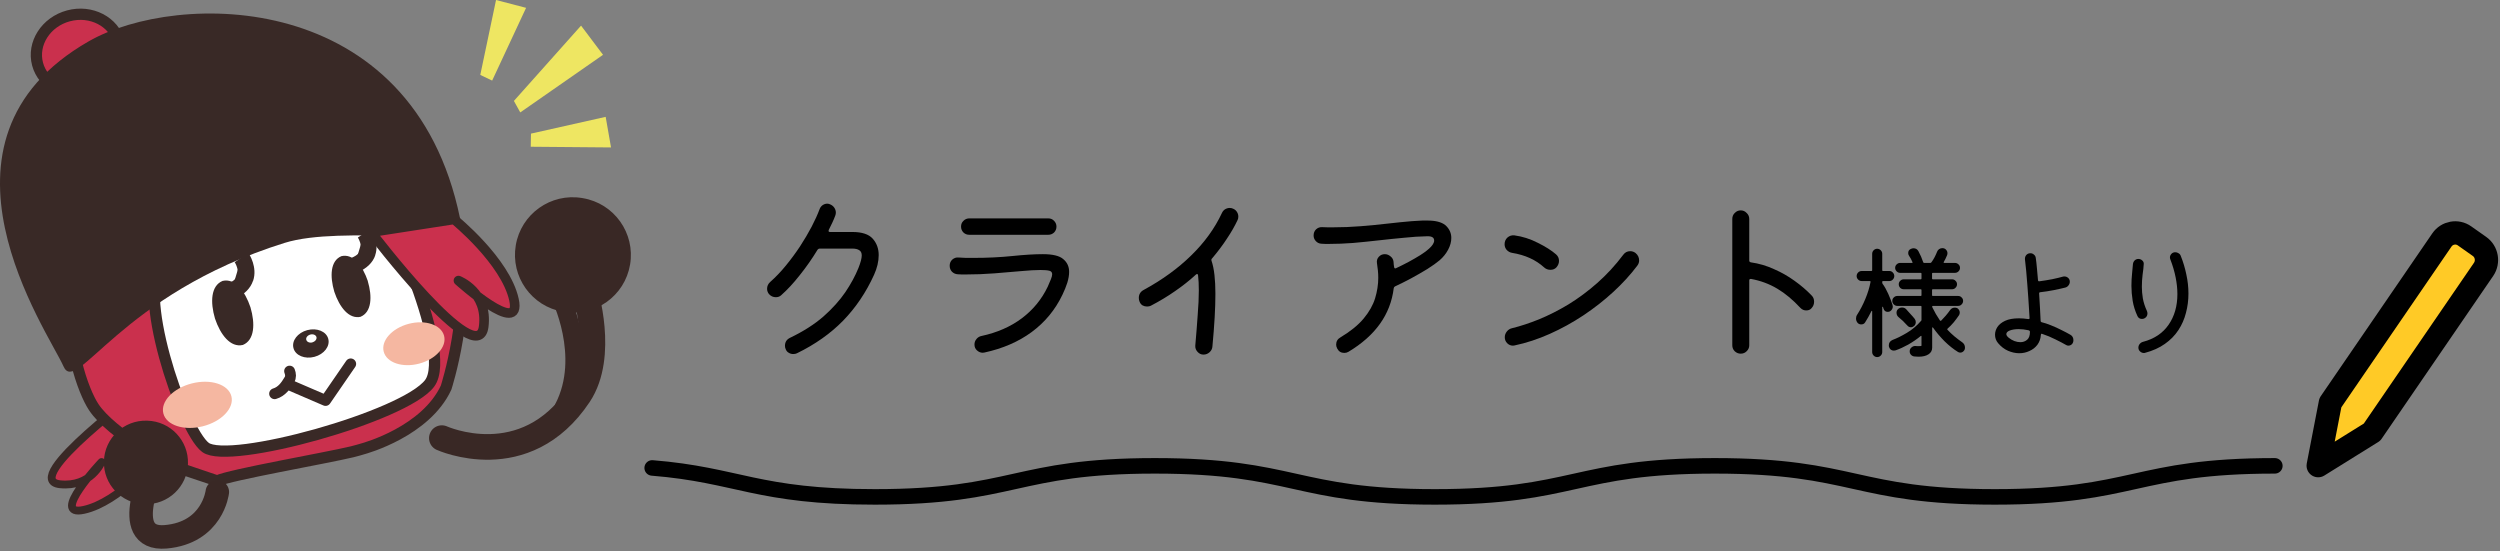 <svg width="322" height="71" viewBox="0 0 322 71" fill="none" xmlns="http://www.w3.org/2000/svg">
<rect x="0" y="0" width="322" height="71" fill="#808080" stroke="none"/>
<path d="M276.272 45.448C276.251 45.459 276.224 45.464 276.192 45.464C276.16 45.464 276.133 45.464 276.112 45.464C275.941 45.464 275.781 45.395 275.632 45.256C275.493 45.128 275.424 44.968 275.424 44.776C275.424 44.595 275.483 44.435 275.6 44.296C275.717 44.157 275.861 44.067 276.032 44.024C277.461 43.651 278.555 42.92 279.312 41.832C280.069 40.744 280.448 39.427 280.448 37.88C280.448 37.197 280.373 36.483 280.224 35.736C280.075 34.979 279.845 34.2 279.536 33.4C279.504 33.315 279.488 33.235 279.488 33.16C279.488 32.989 279.552 32.835 279.68 32.696C279.808 32.557 279.973 32.488 280.176 32.488C280.325 32.488 280.464 32.531 280.592 32.616C280.731 32.691 280.827 32.803 280.88 32.952C281.189 33.72 281.429 34.52 281.6 35.352C281.781 36.173 281.872 36.995 281.872 37.816C281.872 38.669 281.765 39.496 281.552 40.296C281.349 41.096 281.024 41.837 280.576 42.52C280.128 43.203 279.547 43.795 278.832 44.296C278.128 44.797 277.275 45.181 276.272 45.448ZM276.24 40.984C276.133 41.048 276.016 41.08 275.888 41.08C275.621 41.08 275.429 40.963 275.312 40.728C275.003 40.067 274.795 39.405 274.688 38.744C274.581 38.072 274.528 37.432 274.528 36.824C274.528 36.259 274.555 35.736 274.608 35.256C274.661 34.765 274.699 34.36 274.72 34.04C274.741 33.837 274.816 33.672 274.944 33.544C275.083 33.416 275.237 33.352 275.408 33.352C275.621 33.352 275.797 33.421 275.936 33.56C276.075 33.688 276.133 33.848 276.112 34.04C276.091 34.424 276.043 34.867 275.968 35.368C275.904 35.859 275.872 36.387 275.872 36.952C275.872 37.421 275.915 37.917 276 38.44C276.096 38.963 276.267 39.491 276.512 40.024C276.565 40.152 276.592 40.264 276.592 40.36C276.592 40.637 276.475 40.845 276.24 40.984Z" fill="black"/>
<path d="M266.656 43.112C266.923 43.261 267.056 43.496 267.056 43.816C267.056 43.933 267.035 44.04 266.992 44.136C266.949 44.253 266.869 44.349 266.752 44.424C266.645 44.488 266.533 44.52 266.416 44.52C266.299 44.52 266.192 44.488 266.096 44.424C265.744 44.221 265.296 43.987 264.752 43.72C264.208 43.443 263.632 43.203 263.024 43C263.013 43 263.003 43 262.992 43C262.992 42.989 262.987 42.984 262.976 42.984C262.901 42.984 262.864 43.032 262.864 43.128C262.832 43.619 262.683 44.045 262.416 44.408C262.149 44.76 261.808 45.027 261.392 45.208C260.987 45.4 260.549 45.496 260.08 45.496C259.6 45.496 259.115 45.389 258.624 45.176C258.144 44.963 257.717 44.632 257.344 44.184C257.088 43.875 256.96 43.517 256.96 43.112C256.96 42.771 257.061 42.44 257.264 42.12C257.477 41.8 257.808 41.533 258.256 41.32C258.715 41.107 259.307 41 260.032 41C260.405 41 260.805 41.032 261.232 41.096H261.28C261.365 41.096 261.408 41.053 261.408 40.968C261.397 40.712 261.376 40.36 261.344 39.912C261.323 39.464 261.291 38.963 261.248 38.408C261.216 37.843 261.173 37.261 261.12 36.664C261.077 36.067 261.029 35.485 260.976 34.92C260.923 34.355 260.869 33.853 260.816 33.416C260.795 33.203 260.848 33.016 260.976 32.856C261.115 32.696 261.296 32.616 261.52 32.616C261.691 32.616 261.84 32.675 261.968 32.792C262.107 32.899 262.187 33.043 262.208 33.224C262.261 33.576 262.309 34.003 262.352 34.504C262.405 35.005 262.453 35.539 262.496 36.104C262.517 36.2 262.571 36.243 262.656 36.232C263.221 36.157 263.781 36.067 264.336 35.96C264.891 35.843 265.355 35.731 265.728 35.624C265.76 35.613 265.792 35.608 265.824 35.608C265.856 35.608 265.883 35.608 265.904 35.608C266.085 35.608 266.245 35.672 266.384 35.8C266.523 35.928 266.592 36.088 266.592 36.28C266.592 36.451 266.539 36.605 266.432 36.744C266.336 36.883 266.203 36.979 266.032 37.032C265.616 37.139 265.115 37.251 264.528 37.368C263.941 37.485 263.355 37.576 262.768 37.64C262.672 37.661 262.629 37.715 262.64 37.8C262.683 38.451 262.72 39.085 262.752 39.704C262.795 40.323 262.821 40.867 262.832 41.336C262.832 41.411 262.869 41.464 262.944 41.496C263.307 41.581 263.712 41.715 264.16 41.896C264.619 42.077 265.067 42.28 265.504 42.504C265.941 42.717 266.325 42.92 266.656 43.112ZM258.736 43.512C258.949 43.683 259.189 43.821 259.456 43.928C259.723 44.024 259.979 44.072 260.224 44.072C260.555 44.072 260.843 43.971 261.088 43.768C261.333 43.565 261.456 43.224 261.456 42.744C261.456 42.637 261.392 42.568 261.264 42.536C260.816 42.44 260.4 42.392 260.016 42.392C259.557 42.392 259.173 42.451 258.864 42.568C258.565 42.685 258.416 42.84 258.416 43.032C258.416 43.181 258.523 43.341 258.736 43.512Z" fill="black"/>
<path d="M252.736 44.088C252.971 44.259 253.088 44.488 253.088 44.776C253.088 44.968 253.024 45.123 252.896 45.24C252.779 45.357 252.64 45.416 252.48 45.416C252.373 45.416 252.277 45.389 252.192 45.336C251.605 44.973 251.029 44.515 250.464 43.96C249.909 43.405 249.413 42.819 248.976 42.2C248.955 42.168 248.928 42.157 248.896 42.168C248.875 42.179 248.864 42.205 248.864 42.248V44.776C248.864 45.149 248.704 45.437 248.384 45.64C248.075 45.843 247.648 45.944 247.104 45.944C247.019 45.944 246.928 45.939 246.832 45.928C246.747 45.928 246.656 45.923 246.56 45.912C246.389 45.891 246.245 45.816 246.128 45.688C246.021 45.571 245.968 45.427 245.968 45.256C245.968 45.043 246.048 44.872 246.208 44.744C246.368 44.605 246.549 44.547 246.752 44.568C246.827 44.579 246.896 44.584 246.96 44.584C247.035 44.584 247.093 44.584 247.136 44.584C247.371 44.584 247.488 44.563 247.488 44.52V43.336C247.488 43.251 247.451 43.235 247.376 43.288C246.896 43.683 246.368 44.045 245.792 44.376C245.216 44.696 244.667 44.947 244.144 45.128C244.112 45.139 244.075 45.144 244.032 45.144C244 45.155 243.968 45.16 243.936 45.16C243.616 45.16 243.403 44.995 243.296 44.664C243.285 44.621 243.28 44.563 243.28 44.488C243.28 44.157 243.44 43.923 243.76 43.784C244.325 43.571 244.939 43.267 245.6 42.872C246.272 42.477 246.885 41.96 247.44 41.32C247.472 41.288 247.488 41.251 247.488 41.208V39.496C247.488 39.432 247.456 39.4 247.392 39.4H244.368C244.197 39.4 244.048 39.336 243.92 39.208C243.792 39.08 243.728 38.931 243.728 38.76C243.728 38.579 243.792 38.429 243.92 38.312C244.048 38.184 244.197 38.12 244.368 38.12H247.392C247.456 38.12 247.488 38.088 247.488 38.024V37.352C247.488 37.288 247.456 37.256 247.392 37.256H245.2C245.019 37.256 244.864 37.192 244.736 37.064C244.619 36.936 244.56 36.787 244.56 36.616C244.56 36.435 244.624 36.285 244.752 36.168C244.88 36.04 245.029 35.976 245.2 35.976H247.392C247.456 35.976 247.488 35.944 247.488 35.88V35.24C247.488 35.176 247.456 35.144 247.392 35.144H244.736C244.565 35.144 244.416 35.08 244.288 34.952C244.16 34.824 244.096 34.675 244.096 34.504C244.096 34.323 244.16 34.173 244.288 34.056C244.416 33.928 244.565 33.864 244.736 33.864H246.24C246.336 33.864 246.363 33.827 246.32 33.752C246.203 33.464 246.059 33.197 245.888 32.952C245.813 32.845 245.776 32.728 245.776 32.6C245.776 32.344 245.883 32.168 246.096 32.072C246.213 32.008 246.336 31.976 246.464 31.976C246.741 31.976 246.949 32.099 247.088 32.344C247.344 32.813 247.552 33.293 247.712 33.784C247.744 33.837 247.781 33.864 247.824 33.864H248.624C248.677 33.864 248.72 33.843 248.752 33.8C248.901 33.608 249.04 33.389 249.168 33.144C249.296 32.899 249.408 32.653 249.504 32.408C249.557 32.269 249.643 32.163 249.76 32.088C249.888 32.003 250.021 31.96 250.16 31.96C250.373 31.96 250.539 32.029 250.656 32.168C250.773 32.296 250.832 32.445 250.832 32.616C250.832 32.701 250.816 32.787 250.784 32.872C250.731 33.011 250.667 33.155 250.592 33.304C250.517 33.453 250.437 33.603 250.352 33.752C250.32 33.827 250.341 33.864 250.416 33.864H251.792C251.973 33.864 252.128 33.928 252.256 34.056C252.384 34.173 252.448 34.323 252.448 34.504C252.448 34.675 252.384 34.824 252.256 34.952C252.128 35.08 251.973 35.144 251.792 35.144H248.944C248.88 35.144 248.848 35.176 248.848 35.24V35.88C248.848 35.944 248.88 35.976 248.944 35.976H251.424C251.605 35.976 251.755 36.04 251.872 36.168C252 36.285 252.064 36.435 252.064 36.616C252.064 36.787 252 36.936 251.872 37.064C251.755 37.192 251.605 37.256 251.424 37.256H248.944C248.88 37.256 248.848 37.288 248.848 37.352V38.024C248.848 38.088 248.88 38.12 248.944 38.12H252.208C252.389 38.12 252.539 38.184 252.656 38.312C252.784 38.429 252.848 38.579 252.848 38.76C252.848 38.931 252.784 39.08 252.656 39.208C252.539 39.336 252.389 39.4 252.208 39.4H248.96C248.896 39.4 248.864 39.421 248.864 39.464V39.48C248.864 39.533 248.875 39.576 248.896 39.608C249.173 40.184 249.499 40.744 249.872 41.288C249.915 41.331 249.963 41.336 250.016 41.304C250.219 41.101 250.416 40.888 250.608 40.664C250.811 40.429 250.997 40.189 251.168 39.944C251.317 39.731 251.52 39.624 251.776 39.624C251.989 39.624 252.149 39.693 252.256 39.832C252.363 39.96 252.416 40.104 252.416 40.264C252.416 40.392 252.384 40.504 252.32 40.6C252.096 40.931 251.861 41.245 251.616 41.544C251.371 41.832 251.109 42.099 250.832 42.344C250.789 42.408 250.789 42.451 250.832 42.472C251.12 42.781 251.424 43.069 251.744 43.336C252.064 43.603 252.395 43.853 252.736 44.088ZM243.76 39.288C243.771 39.32 243.776 39.352 243.776 39.384C243.787 39.416 243.792 39.448 243.792 39.48C243.792 39.651 243.728 39.811 243.6 39.96C243.483 40.099 243.328 40.168 243.136 40.168C242.859 40.168 242.677 40.024 242.592 39.736C242.581 39.704 242.571 39.677 242.56 39.656C242.56 39.624 242.555 39.592 242.544 39.56C242.533 39.517 242.512 39.501 242.48 39.512C242.448 39.512 242.432 39.533 242.432 39.576V45.336C242.432 45.517 242.368 45.672 242.24 45.8C242.112 45.928 241.957 45.992 241.776 45.992C241.605 45.992 241.456 45.928 241.328 45.8C241.2 45.672 241.136 45.517 241.136 45.336V40.12C241.136 40.067 241.12 40.04 241.088 40.04C241.067 40.029 241.045 40.051 241.024 40.104C240.789 40.584 240.523 41.059 240.224 41.528C240.117 41.699 239.952 41.784 239.728 41.784C239.547 41.784 239.397 41.725 239.28 41.608C239.131 41.437 239.056 41.245 239.056 41.032C239.056 40.84 239.104 40.675 239.2 40.536C239.605 39.907 239.957 39.229 240.256 38.504C240.565 37.768 240.789 37.037 240.928 36.312V36.28C240.928 36.227 240.896 36.2 240.832 36.2H239.792C239.611 36.2 239.456 36.136 239.328 36.008C239.2 35.88 239.136 35.731 239.136 35.56C239.136 35.379 239.2 35.224 239.328 35.096C239.456 34.968 239.611 34.904 239.792 34.904H241.04C241.104 34.904 241.136 34.872 241.136 34.808V32.696C241.136 32.515 241.2 32.36 241.328 32.232C241.456 32.104 241.605 32.04 241.776 32.04C241.957 32.04 242.112 32.104 242.24 32.232C242.368 32.36 242.432 32.515 242.432 32.696V34.808C242.432 34.872 242.464 34.904 242.528 34.904H243.344C243.525 34.904 243.675 34.968 243.792 35.096C243.92 35.224 243.984 35.379 243.984 35.56C243.984 35.731 243.92 35.88 243.792 36.008C243.675 36.136 243.525 36.2 243.344 36.2H242.528C242.464 36.2 242.432 36.232 242.432 36.296V36.424C242.432 36.456 242.443 36.493 242.464 36.536C242.72 36.877 242.965 37.309 243.2 37.832C243.435 38.355 243.621 38.84 243.76 39.288ZM245.664 41.928C245.259 41.48 244.885 41.123 244.544 40.856C244.363 40.707 244.272 40.515 244.272 40.28C244.272 40.109 244.325 39.965 244.432 39.848C244.581 39.688 244.768 39.608 244.992 39.608C245.195 39.608 245.365 39.677 245.504 39.816C245.685 40.008 245.872 40.216 246.064 40.44C246.267 40.653 246.448 40.861 246.608 41.064C246.704 41.192 246.752 41.331 246.752 41.48C246.752 41.693 246.677 41.864 246.528 41.992C246.4 42.099 246.267 42.152 246.128 42.152C245.947 42.152 245.792 42.077 245.664 41.928Z" fill="black"/>
<path d="M233.344 38.064C233.552 38.272 233.656 38.536 233.656 38.856C233.656 39.176 233.552 39.448 233.344 39.672C233.184 39.88 232.952 39.984 232.648 39.984C232.36 39.984 232.112 39.88 231.904 39.672C230.928 38.616 229.928 37.784 228.904 37.176C227.88 36.568 226.76 36.152 225.544 35.928H225.496C225.368 35.928 225.304 35.992 225.304 36.12V44.472C225.304 44.76 225.2 45.008 224.992 45.216C224.784 45.44 224.52 45.552 224.2 45.552C223.912 45.552 223.656 45.448 223.432 45.24C223.224 45.032 223.12 44.776 223.12 44.472V28.2C223.12 27.896 223.224 27.64 223.432 27.432C223.656 27.208 223.912 27.096 224.2 27.096C224.504 27.096 224.76 27.208 224.968 27.432C225.192 27.64 225.304 27.896 225.304 28.2V33.576C225.304 33.688 225.376 33.76 225.52 33.792C226.544 33.936 227.528 34.224 228.472 34.656C229.432 35.072 230.32 35.576 231.136 36.168C231.968 36.76 232.704 37.392 233.344 38.064Z" fill="black"/>
<path d="M200.464 34.44C200.272 34.648 200.016 34.752 199.696 34.752C199.376 34.752 199.104 34.648 198.88 34.44C197.808 33.464 196.432 32.84 194.752 32.568C194.48 32.52 194.248 32.392 194.056 32.184C193.88 31.976 193.792 31.736 193.792 31.464C193.792 31.112 193.912 30.824 194.152 30.6C194.408 30.376 194.704 30.28 195.04 30.312C196.096 30.456 197.104 30.776 198.064 31.272C199.04 31.752 199.824 32.248 200.416 32.76C200.672 32.984 200.8 33.264 200.8 33.6C200.8 33.904 200.688 34.184 200.464 34.44ZM195.064 44.496C195.016 44.512 194.952 44.52 194.872 44.52C194.584 44.52 194.336 44.416 194.128 44.208C193.92 44 193.816 43.744 193.816 43.44C193.816 43.168 193.904 42.92 194.08 42.696C194.256 42.472 194.488 42.328 194.776 42.264C195.832 42.008 196.976 41.632 198.208 41.136C199.456 40.624 200.72 39.984 202 39.216C203.28 38.432 204.52 37.512 205.72 36.456C206.936 35.384 208.056 34.168 209.08 32.808C209.304 32.504 209.6 32.352 209.968 32.352C210.224 32.352 210.456 32.432 210.664 32.592C210.968 32.848 211.12 33.168 211.12 33.552C211.12 33.792 211.04 34.016 210.88 34.224C210 35.392 208.968 36.52 207.784 37.608C206.6 38.696 205.312 39.704 203.92 40.632C202.544 41.544 201.104 42.336 199.6 43.008C198.096 43.68 196.584 44.176 195.064 44.496Z" fill="black"/>
<path d="M184.24 28.416C185.2 28.464 185.888 28.704 186.304 29.136C186.72 29.568 186.928 30.072 186.928 30.648C186.928 31.144 186.792 31.648 186.52 32.16C186.248 32.672 185.88 33.128 185.416 33.528C185.016 33.864 184.488 34.24 183.832 34.656C183.176 35.056 182.48 35.456 181.744 35.856C181.024 36.24 180.336 36.584 179.68 36.888C179.584 36.936 179.528 37.016 179.512 37.128C179.096 40.504 177.152 43.232 173.68 45.312C173.52 45.408 173.344 45.456 173.152 45.456C172.736 45.456 172.432 45.272 172.24 44.904C172.144 44.728 172.096 44.56 172.096 44.4C172.096 43.968 172.288 43.648 172.672 43.44C173.952 42.672 174.944 41.864 175.648 41.016C176.352 40.168 176.84 39.304 177.112 38.424C177.384 37.528 177.52 36.648 177.52 35.784C177.52 35.464 177.504 35.144 177.472 34.824C177.44 34.504 177.4 34.192 177.352 33.888C177.304 33.568 177.384 33.296 177.592 33.072C177.8 32.848 178.056 32.736 178.36 32.736C178.632 32.736 178.88 32.832 179.104 33.024C179.328 33.2 179.456 33.432 179.488 33.72C179.504 33.832 179.512 33.944 179.512 34.056C179.528 34.168 179.544 34.28 179.56 34.392C179.592 34.568 179.68 34.616 179.824 34.536C180.336 34.296 180.864 34.032 181.408 33.744C181.968 33.44 182.48 33.144 182.944 32.856C183.424 32.552 183.792 32.28 184.048 32.04C184.496 31.64 184.72 31.288 184.72 30.984C184.72 30.584 184.4 30.4 183.76 30.432C182.864 30.448 181.888 30.512 180.832 30.624C179.776 30.72 178.688 30.832 177.568 30.96C176.448 31.088 175.344 31.2 174.256 31.296C173.184 31.376 172.168 31.416 171.208 31.416C171.032 31.416 170.856 31.416 170.68 31.416C170.52 31.416 170.36 31.408 170.2 31.392C169.912 31.376 169.672 31.264 169.48 31.056C169.288 30.848 169.192 30.608 169.192 30.336C169.192 30.016 169.296 29.752 169.504 29.544C169.728 29.336 169.992 29.24 170.296 29.256C170.52 29.272 170.752 29.28 170.992 29.28C171.232 29.28 171.464 29.28 171.688 29.28C172.888 29.28 174.08 29.232 175.264 29.136C176.464 29.04 177.616 28.928 178.72 28.8C179.84 28.672 180.872 28.568 181.816 28.488C182.76 28.408 183.568 28.384 184.24 28.416Z" fill="black"/>
<path d="M158.824 26.88C159.048 26.976 159.216 27.12 159.328 27.312C159.44 27.488 159.496 27.688 159.496 27.912C159.496 28.072 159.464 28.216 159.4 28.344C159.032 29.128 158.568 29.936 158.008 30.768C157.464 31.6 156.832 32.44 156.112 33.288C156.032 33.352 156.008 33.448 156.04 33.576C156.216 34.088 156.344 34.704 156.424 35.424C156.504 36.128 156.544 36.936 156.544 37.848C156.544 38.76 156.512 39.776 156.448 40.896C156.384 42.016 156.288 43.256 156.16 44.616C156.144 44.904 156.024 45.152 155.8 45.36C155.576 45.568 155.312 45.672 155.008 45.672C154.704 45.672 154.448 45.552 154.24 45.312C154.032 45.088 153.936 44.824 153.952 44.52C154.08 43.064 154.184 41.744 154.264 40.56C154.36 39.376 154.408 38.32 154.408 37.392C154.408 37.024 154.4 36.68 154.384 36.36C154.368 36.04 154.344 35.744 154.312 35.472C154.28 35.264 154.184 35.232 154.024 35.376C153.224 36.112 152.336 36.816 151.36 37.488C150.4 38.16 149.352 38.792 148.216 39.384C148.088 39.448 147.928 39.48 147.736 39.48C147.528 39.48 147.336 39.432 147.16 39.336C146.984 39.224 146.856 39.064 146.776 38.856C146.712 38.712 146.68 38.552 146.68 38.376C146.68 37.912 146.888 37.568 147.304 37.344C149.688 36.048 151.728 34.568 153.424 32.904C155.136 31.24 156.456 29.416 157.384 27.432C157.48 27.224 157.616 27.064 157.792 26.952C157.984 26.84 158.184 26.784 158.392 26.784C158.552 26.784 158.696 26.816 158.824 26.88Z" fill="black"/>
<path d="M135.016 30.24H124.84C124.536 30.24 124.28 30.136 124.072 29.928C123.88 29.72 123.784 29.472 123.784 29.184C123.784 28.88 123.888 28.632 124.096 28.44C124.304 28.232 124.552 28.128 124.84 28.128H135.016C135.32 28.128 135.568 28.232 135.76 28.44C135.968 28.648 136.072 28.896 136.072 29.184C136.072 29.488 135.968 29.744 135.76 29.952C135.552 30.144 135.304 30.24 135.016 30.24ZM126.784 45.408C126.736 45.424 126.664 45.432 126.568 45.432C126.296 45.432 126.048 45.328 125.824 45.12C125.616 44.928 125.512 44.68 125.512 44.376C125.512 44.104 125.6 43.864 125.776 43.656C125.952 43.448 126.168 43.32 126.424 43.272C128.424 42.84 130.144 42.088 131.584 41.016C133.04 39.928 134.16 38.568 134.944 36.936C135.12 36.552 135.256 36.232 135.352 35.976C135.464 35.704 135.52 35.488 135.52 35.328C135.52 35.088 135.4 34.936 135.16 34.872C134.92 34.808 134.536 34.776 134.008 34.776C133.384 34.776 132.552 34.824 131.512 34.92C130.472 35.016 129.328 35.112 128.08 35.208C126.848 35.304 125.608 35.352 124.36 35.352C124.2 35.352 124.04 35.352 123.88 35.352C123.72 35.336 123.552 35.328 123.376 35.328C123.072 35.312 122.816 35.2 122.608 34.992C122.416 34.784 122.32 34.528 122.32 34.224C122.32 33.904 122.432 33.64 122.656 33.432C122.896 33.224 123.168 33.136 123.472 33.168C123.792 33.184 124.104 33.2 124.408 33.216C124.728 33.216 125.04 33.216 125.344 33.216C127.168 33.216 128.848 33.136 130.384 32.976C131.936 32.816 133.248 32.736 134.32 32.736C135.6 32.736 136.48 32.952 136.96 33.384C137.456 33.8 137.704 34.344 137.704 35.016C137.704 35.448 137.624 35.92 137.464 36.432C137.304 36.928 137.096 37.44 136.84 37.968C135.912 39.904 134.592 41.504 132.88 42.768C131.184 44.016 129.152 44.896 126.784 45.408Z" fill="black"/>
<path d="M106.744 29.616C106.728 29.648 106.72 29.688 106.72 29.736C106.72 29.832 106.784 29.88 106.912 29.88H109.792C111.024 29.88 111.896 30.168 112.408 30.744C112.92 31.32 113.176 32.024 113.176 32.856C113.176 33.672 112.976 34.52 112.576 35.4C111.552 37.656 110.224 39.624 108.592 41.304C106.96 42.968 104.976 44.368 102.64 45.504C102.512 45.568 102.352 45.6 102.16 45.6C101.952 45.6 101.76 45.544 101.584 45.432C101.408 45.336 101.28 45.184 101.2 44.976C101.136 44.848 101.104 44.704 101.104 44.544C101.104 44.064 101.32 43.72 101.752 43.512C103.48 42.68 104.92 41.76 106.072 40.752C107.224 39.728 108.16 38.688 108.88 37.632C109.6 36.56 110.16 35.528 110.56 34.536C110.848 33.816 110.992 33.272 110.992 32.904C110.992 32.584 110.888 32.36 110.68 32.232C110.472 32.088 110.16 32.016 109.744 32.016H105.568C105.472 32.016 105.384 32.064 105.304 32.16C104.616 33.296 103.856 34.384 103.024 35.424C102.208 36.464 101.4 37.336 100.6 38.04C100.424 38.2 100.2 38.28 99.928 38.28C99.576 38.28 99.28 38.144 99.04 37.872C98.88 37.664 98.8 37.44 98.8 37.2C98.8 36.848 98.936 36.552 99.208 36.312C99.912 35.688 100.584 34.984 101.224 34.2C101.88 33.4 102.488 32.576 103.048 31.728C103.608 30.864 104.104 30.024 104.536 29.208C104.968 28.376 105.312 27.616 105.568 26.928C105.648 26.72 105.776 26.552 105.952 26.424C106.144 26.296 106.344 26.232 106.552 26.232C106.616 26.232 106.68 26.24 106.744 26.256C106.808 26.272 106.872 26.296 106.936 26.328C107.16 26.424 107.336 26.568 107.464 26.76C107.592 26.952 107.656 27.16 107.656 27.384C107.656 27.512 107.632 27.64 107.584 27.768C107.472 28.072 107.344 28.376 107.2 28.68C107.056 28.984 106.904 29.296 106.744 29.616Z" fill="black"/>
<path d="M84 60.27C95.107 61.17 97.519 64 112.683 64C130.713 64 130.713 60 148.745 60C166.778 60 166.776 64 184.808 64C202.84 64 202.84 60 220.871 60C238.901 60 238.903 64 256.935 64C274.968 64 274.968 60 293 60" stroke="black" stroke-width="2" stroke-linecap="round" stroke-linejoin="round"/>
<path d="M305.523 55.658L298.583 59.976L300.152 51.873L314.513 30.913C315.175 29.948 316.48 29.71 317.431 30.381L319.357 31.739C320.308 32.41 320.543 33.734 319.882 34.699L305.521 55.658H305.523Z" fill="#FFCA26" stroke="black" stroke-width="3" stroke-linecap="round" stroke-linejoin="round"/>
<g clip-path="url(#clip0_260_1901)">
<path d="M63.89 0L67.76 1.01L63.39 10.38L61.86 9.65L63.89 0Z" fill="#EEE662"/>
<path d="M74.84 3.3L77.67 7.06L67.01 14.48L66.19 13L74.84 3.3Z" fill="#EEE662"/>
<path d="M78.01 15.05L78.7 18.99L68.36 18.9L68.39 17.21L78.01 15.05Z" fill="#EEE662"/>
<path d="M18.77 49.8C18.77 49.8 2.4 61.8 7.72 62.37C11.73 62.79 13.08 59.51 13.08 59.51C13.08 59.51 6.31 66.66 10.81 65.67C15.3 64.68 20.18 58.94 20.18 58.94L18.77 49.81V49.8Z" fill="#CA304D" stroke="#392926" stroke-width="1.01" stroke-linecap="round" stroke-linejoin="round"/>
<path d="M4.84 8.26C5.55 10.91 8.49 12.43 11.4 11.65C14.31 10.87 16.09 8.08 15.38 5.43C14.67 2.78 11.73 1.26 8.82 2.04C5.91 2.82 4.13 5.61 4.84 8.26Z" fill="#CA304D" stroke="#392926" stroke-width="1.45" stroke-linecap="round" stroke-linejoin="round"/>
<path d="M58.93 31.45C58.55 29.85 57.97 28.22 57.15 26.6C54.28 20.9 49.55 18.41 44.45 17.51C39.36 16.62 33.93 17.41 29.96 18.37C28.19 18.79 26.71 19.25 25.67 19.6C24.63 19.95 24.03 20.19 24.03 20.19L23.79 19.6L23.99 20.21C16.16 22.87 12.2 27.41 10.36 32.33C8.52 37.24 8.86 42.57 9.83 46.63C10.47 49.29 11.39 51.42 12.08 52.45C14.41 55.94 21.81 59.85 21.81 59.85C21.81 59.85 27.82 61.91 27.98 61.94C29.62 61.15 41.87 59.03 45.36 58.19C45.8 58.09 46.63 57.84 46.63 57.84C47.12 57.71 54.85 55.55 57.46 49.92C57.46 49.92 60.84 39.45 58.91 31.47L58.93 31.45Z" fill="#CA304D"/>
<path d="M58.93 31.45C58.55 29.85 57.97 28.22 57.15 26.6C54.28 20.9 49.55 18.41 44.45 17.51C39.36 16.62 33.93 17.41 29.96 18.37C28.19 18.79 26.71 19.25 25.67 19.6C24.63 19.95 24.03 20.19 24.03 20.19L23.79 19.6L23.99 20.21C16.16 22.87 12.2 27.41 10.36 32.33C8.52 37.24 8.86 42.57 9.83 46.63C10.47 49.29 11.39 51.42 12.08 52.45C14.41 55.94 21.81 59.85 21.81 59.85C21.81 59.85 27.82 61.91 27.98 61.94C29.62 61.15 41.87 59.03 45.36 58.19C45.8 58.09 46.63 57.84 46.63 57.84C47.12 57.71 54.85 55.55 57.46 49.92C57.46 49.92 60.84 39.45 58.91 31.47L58.93 31.45Z" stroke="#392926" stroke-width="1.45" stroke-linecap="round" stroke-linejoin="round"/>
<path d="M47.37 24C48.82 24.58 58.55 45.11 55.33 49.38C52.11 53.65 29.5 59.89 26.47 57.63C23.43 55.37 17.22 36.48 21.12 34.14C25.02 31.8 45.92 23.42 47.37 24Z" fill="white" stroke="#392926" stroke-width="1.45"/>
<path d="M40.5 45.96C39.26 46.29 38.05 45.79 37.8 44.84C37.54 43.89 38.34 42.85 39.58 42.52C40.82 42.19 42.03 42.69 42.28 43.64C42.54 44.59 41.74 45.63 40.5 45.96Z" fill="#392926"/>
<path d="M40.24 44.1C39.88 44.2 39.53 44.05 39.45 43.77C39.37 43.49 39.61 43.19 39.97 43.09C40.33 42.99 40.68 43.14 40.76 43.41C40.83 43.69 40.6 43.99 40.24 44.09V44.1Z" fill="white"/>
<path d="M8.18 47.19C9.86 51 15.41 37.93 36.64 31.29C44.2 28.92 60.09 32.19 59.25 28.11C53.14 -1.59 22.77 -1.17 11.43 5.32C-11.03 18.18 6.19 42.69 8.18 47.19Z" fill="#392926"/>
<g style="mix-blend-mode:multiply">
<path d="M26.117 54.907C28.538 54.298 30.189 52.567 29.805 51.041C29.421 49.514 27.147 48.77 24.727 49.38C22.305 49.989 20.654 51.72 21.038 53.246C21.422 54.773 23.696 55.516 26.117 54.907Z" fill="#F5B7A1"/>
</g>
<g style="mix-blend-mode:multiply">
<path d="M53.987 46.836C56.133 46.268 57.57 44.662 57.197 43.247C56.823 41.832 54.779 41.144 52.633 41.711C50.486 42.279 49.049 43.885 49.423 45.3C49.797 46.715 51.84 47.403 53.987 46.836Z" fill="#F5B7A1"/>
</g>
<path d="M47.81 29.91C47.81 29.91 61.56 47.98 62.3 42.06C62.86 37.6 59.05 36.14 59.05 36.14C59.05 36.14 67.29 43.58 66.2 38.6C65.11 33.62 58.49 28.26 58.49 28.26L47.82 29.91H47.81Z" fill="#CA304D" stroke="#392926" stroke-width="1.24" stroke-linecap="round" stroke-linejoin="round"/>
<path d="M31.13 43.95C30.14 44.26 28.81 42.89 28.18 40.88C27.54 38.87 27.84 36.98 28.83 36.67C29.82 36.36 31.15 37.73 31.78 39.74C32.42 41.75 32.13 43.64 31.13 43.95Z" fill="#392926"/>
<path d="M32.26 39.58C31.56 37.5 30.28 35.81 28.67 36.18C27.15 36.81 27.07 38.92 27.69 41.03C28.39 43.11 29.68 44.8 31.28 44.43L31.13 43.94L30.98 43.45C30.78 43.53 30.37 43.41 29.89 42.92C29.43 42.44 28.96 41.65 28.67 40.71C28.37 39.77 28.3 38.86 28.4 38.2C28.5 37.52 28.78 37.19 28.99 37.14C29.19 37.06 29.61 37.17 30.08 37.67C30.55 38.15 31.01 38.94 31.3 39.88C31.6 40.82 31.67 41.73 31.57 42.39C31.47 43.07 31.19 43.4 30.98 43.45L31.13 43.94L31.28 44.43C32.8 43.8 32.88 41.69 32.26 39.58Z" fill="#392926"/>
<path d="M31.1 33.18C31.1 33.18 33.1 36.11 29.8 37.51L31.1 33.18Z" fill="#392926"/>
<path d="M32.59 36.2C32.91 35.28 32.76 34.42 32.57 33.8C32.34 33.08 32.03 32.63 31.99 32.57L30.23 33.77C30.23 33.77 30.26 33.81 30.32 33.93C30.39 34.05 30.47 34.24 30.53 34.44C30.65 34.8 30.68 35.19 30.57 35.49C30.46 35.79 30.24 36.14 29.38 36.52L30.22 38.48C31.47 37.96 32.27 37.12 32.58 36.19L32.59 36.2Z" fill="#392926"/>
<path d="M46.3 40.34C45.36 40.64 44.11 39.33 43.51 37.43C42.91 35.53 43.18 33.74 44.12 33.44C45.06 33.14 46.31 34.44 46.92 36.35C47.52 38.25 47.25 40.04 46.31 40.34H46.3Z" fill="#392926"/>
<path d="M47.38 36.21C46.71 34.24 45.5 32.64 43.98 32.99C42.54 33.58 42.47 35.58 43.06 37.58C43.72 39.55 44.94 41.15 46.46 40.8L46.31 40.34L46.16 39.88C45.97 39.96 45.58 39.85 45.13 39.38C44.69 38.93 44.25 38.18 43.97 37.29C43.69 36.4 43.62 35.54 43.71 34.91C43.81 34.27 44.07 33.95 44.26 33.91C44.45 33.84 44.84 33.94 45.29 34.41C45.73 34.86 46.17 35.61 46.45 36.5C46.73 37.39 46.8 38.25 46.7 38.87C46.6 39.52 46.34 39.83 46.14 39.88L46.29 40.34L46.44 40.8C47.88 40.2 47.96 38.2 47.37 36.21H47.38Z" fill="#392926"/>
<path d="M46.92 30.02C46.92 30.02 48.81 32.8 45.69 34.12L46.92 30.02Z" fill="#392926"/>
<path d="M48.32 32.89C48.62 32.02 48.48 31.21 48.3 30.62C48.08 29.94 47.78 29.51 47.75 29.46L46.09 30.6C46.09 30.6 46.12 30.64 46.18 30.75C46.24 30.87 46.32 31.04 46.38 31.23C46.49 31.57 46.52 31.94 46.42 32.23C46.31 32.51 46.11 32.85 45.3 33.2L46.09 35.06C47.27 34.57 48.04 33.77 48.33 32.89H48.32Z" fill="#392926"/>
<path d="M37.3 47.8C37.45 48.18 37.48 48.59 37.28 48.9C36.83 49.66 36.3 50.44 35.37 50.71" stroke="#392926" stroke-width="1.4" stroke-linecap="round" stroke-linejoin="round"/>
<path d="M37.03 49.47L41.93 51.58L45.17 46.87" stroke="#392926" stroke-width="1.4" stroke-linecap="round" stroke-linejoin="round"/>
<path d="M27.99 63.37C27.99 63.37 27.4 68.61 21.34 69.14C15.15 69.68 19.94 59.88 19.94 59.88" stroke="#392825" stroke-width="3.03" stroke-linecap="round" stroke-linejoin="round"/>
<path d="M18.607 64.937L18.677 64.939C21.647 65.025 24.125 62.687 24.211 59.717C24.297 56.747 21.959 54.27 18.989 54.184L18.919 54.181C15.949 54.095 13.471 56.433 13.385 59.403C13.299 62.373 15.637 64.851 18.607 64.937Z" fill="#392825"/>
<path d="M75.33 37.44C75.33 37.44 77.96 45.78 74.58 50.86C67.64 61.3 56.91 56.43 56.91 56.43" stroke="#392825" stroke-width="3.3" stroke-linecap="round" stroke-linejoin="round"/>
<path d="M72.515 40.151L72.604 40.166C76.645 40.847 80.473 38.123 81.153 34.081L81.155 34.072C81.836 30.031 79.111 26.203 75.07 25.522L74.982 25.507C70.941 24.827 67.113 27.551 66.432 31.592L66.431 31.602C65.75 35.643 68.474 39.471 72.515 40.151Z" fill="#392825"/>
<path d="M72.06 37.97C72.06 37.97 76.06 45.85 72.58 52.56" stroke="#392825" stroke-width="2.36" stroke-linecap="round" stroke-linejoin="round"/>
</g>
<defs>
<clipPath id="clip0_260_1901">
<rect width="81.25" height="70.67" fill="white"/>
</clipPath>
</defs>
</svg>
